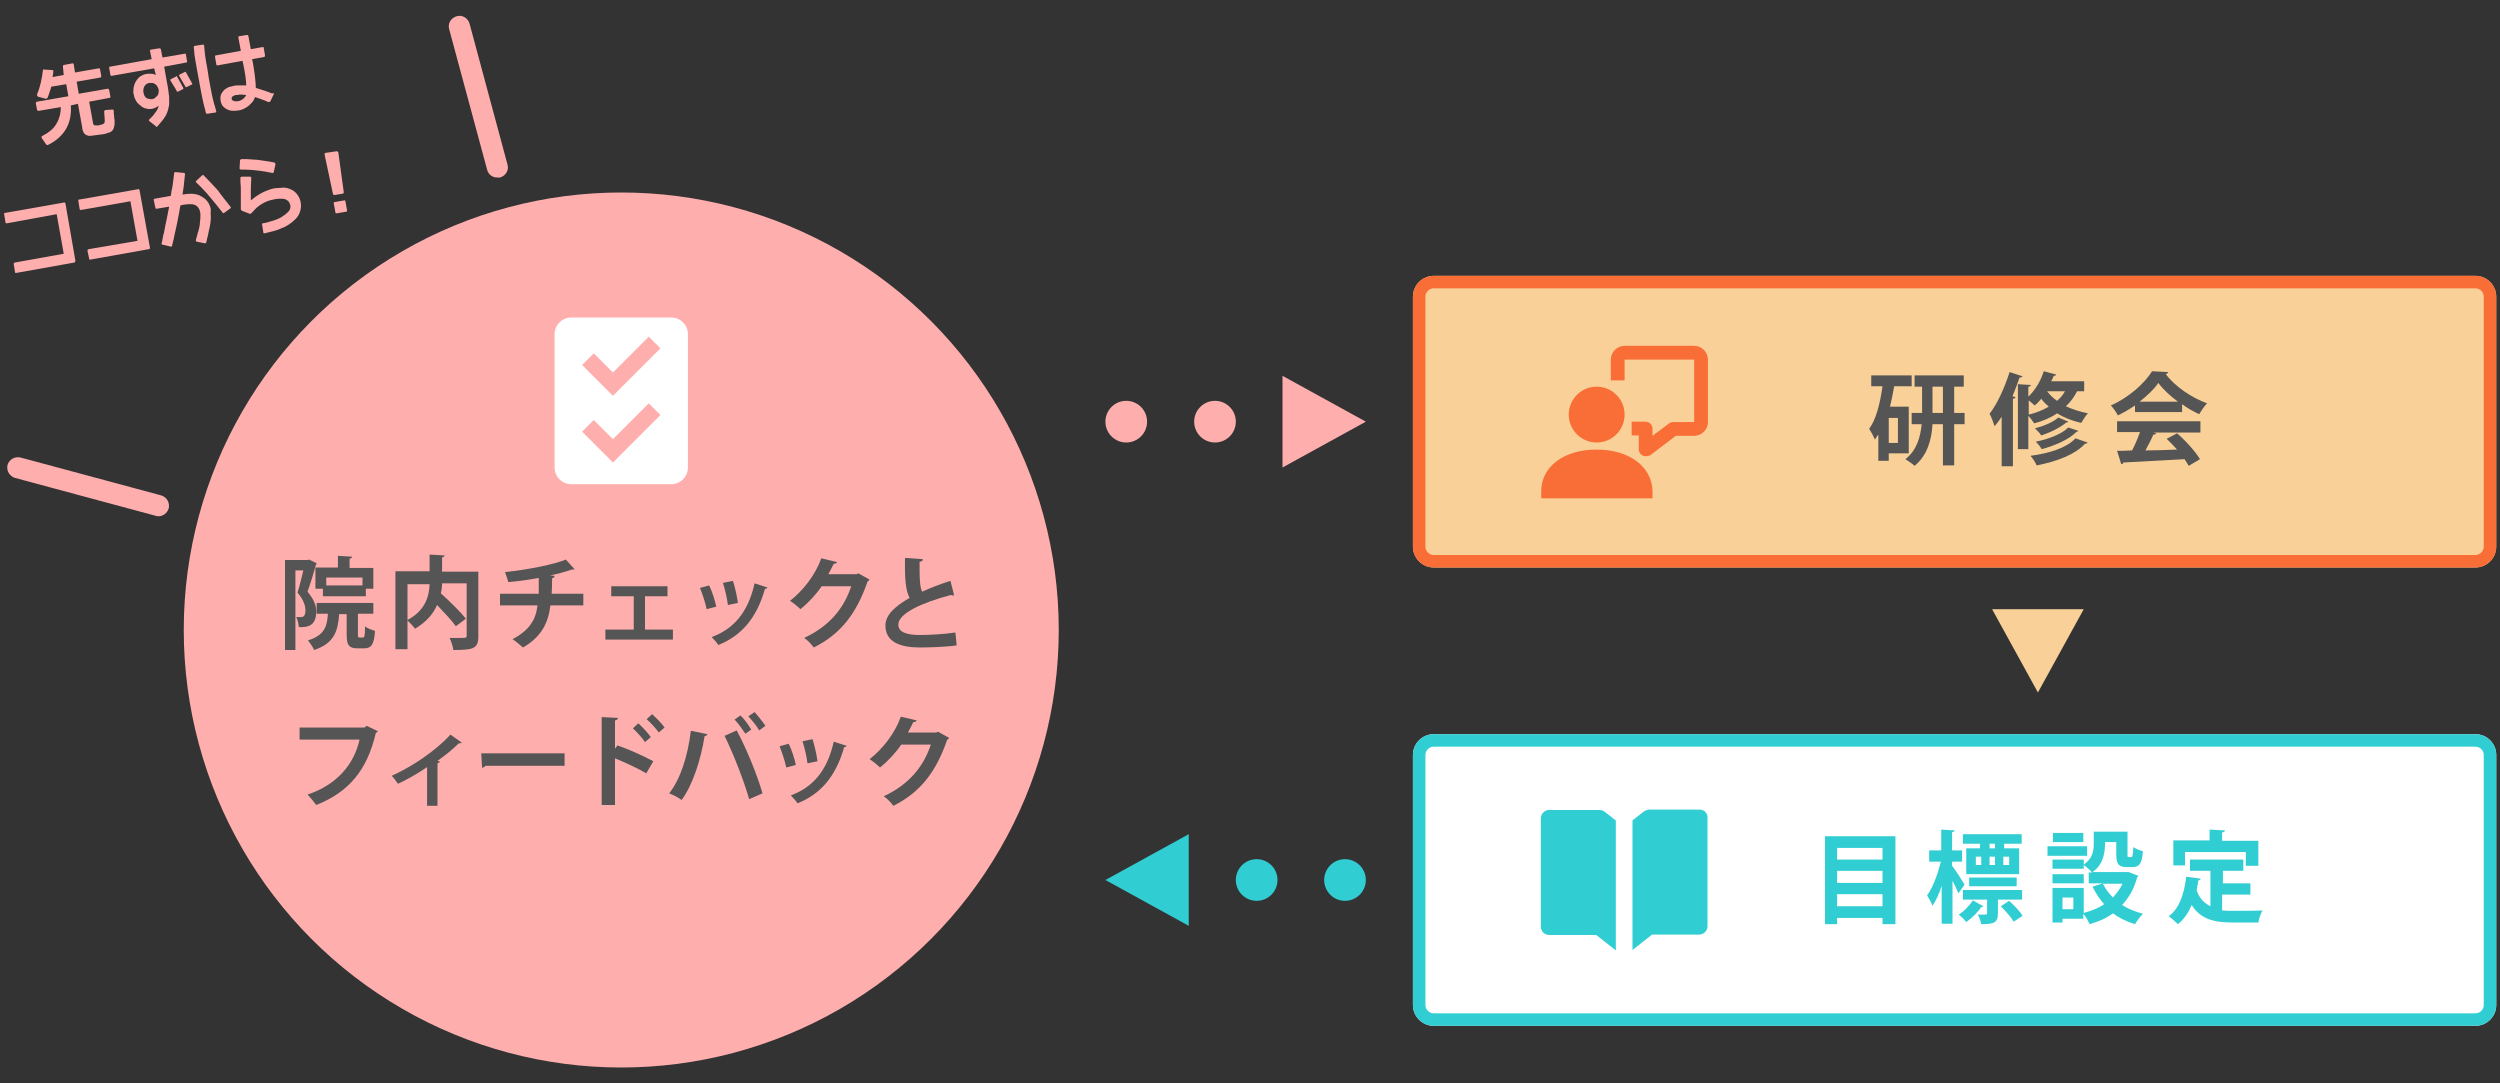 <?xml version="1.0" encoding="utf-8"?>
<!-- Generator: Adobe Illustrator 22.0.1, SVG Export Plug-In . SVG Version: 6.00 Build 0)  -->
<svg version="1.1" id="レイヤー_1" xmlns="http://www.w3.org/2000/svg" xmlns:xlink="http://www.w3.org/1999/xlink" x="0px"
	 y="0px" width="600px" height="260px" viewBox="0 0 600 260" style="enable-background:new 0 0 600 260;" xml:space="preserve">
<rect x="0" y="0" width="600" height="260" fill="#333333" stroke="none"/>
<style type="text/css">
	.st0{fill:#FFAEAE;}
	.st1{fill:#555555;}
	.st2{fill:#FFFFFF;}
	.st3{fill:#F8D098;}
	.st4{fill:#F96D36;}
	.st5{fill:#30CDD2;}
</style>
<g>
	<g>
		<circle class="st0" cx="149.1" cy="151.2" r="105"/>
		<g>
			<path class="st1" d="M74.2,134.3l1.8,0.9c0,0.1-0.1,0.3-0.2,0.4c-0.5,1.9-1.3,4.5-2,6.4c1.5,1.8,2.1,3.3,2.1,4.7
				c0,3.6-2.1,3.9-4.2,3.8c0-0.7-0.3-1.8-0.6-2.4c0.4,0,0.8,0,1.1,0c0.8,0,1.1-0.5,1.1-1.7c0-1.1-0.5-2.5-1.9-4.2
				c0.5-1.5,1-3.7,1.4-5.3h-1.9V156h-2.5v-21.6h5.4L74.2,134.3z M85.9,152.2c0,0.7,0,0.8,0.4,0.8h0.8c0.4,0,0.5-0.4,0.5-2.7
				c0.5,0.5,1.7,0.9,2.4,1.1c-0.2,3.3-0.9,4.2-2.6,4.2h-1.6c-2.1,0-2.6-0.8-2.6-3.3v-4.9h-1.8c-0.3,4.1-1.2,7-6,8.6
				c-0.3-0.7-1-1.7-1.5-2.3c3.8-1.2,4.6-3.1,4.8-6.4H76v-2.6h13.6v2.6h-3.7V152.2z M75.7,136.2h5.4v-2.8l3.4,0.2
				c0,0.2-0.2,0.4-0.6,0.5v2.2h5.7v5h-1.8v1.8H77.5v-1.8h-1.8V136.2z M87,140.5v-1.9h-8.7v1.9H87z"/>
			<path class="st1" d="M114.8,137.4v15.3c0,3-1.2,3.3-6,3.3c-0.1-0.8-0.5-2.1-0.9-2.9c0.8,0,1.8,0,2.5,0c1.5,0,1.6,0,1.6-0.6v-12.5
				h-5.9c0,0.8-0.1,1.6-0.3,2.4c2.1,1.9,4.7,4.4,6,6.1l-2.4,1.8c-0.9-1.3-2.8-3.3-4.5-5.1c-0.9,2.1-2.6,4.1-5.3,5.7
				c-0.4-0.6-1.2-1.4-1.8-2v6.9h-2.9v-18.7h8.2v-4l3.6,0.2c0,0.2-0.2,0.4-0.6,0.5v3.4H114.8z M97.8,140.2v8.6
				c4.3-2.3,5.2-5.7,5.3-8.6H97.8z"/>
			<path class="st1" d="M139.9,145.3h-7.8c-0.5,4.2-2.2,7.6-6.6,10.1c-0.7-0.6-1.7-1.5-2.5-2c4-2.1,5.6-4.6,6-8.1h-9v-2.8h9.3
				c0-1.2,0-2.4,0-3.8c-2.1,0.4-4.8,0.8-7.3,1c-0.2-0.7-0.5-1.6-0.8-2.4c5.8-0.6,11.9-1.9,14.6-3l2.1,2.3c-0.1,0.1-0.3,0.1-0.7,0.1
				c-1.4,0.5-3.6,1.1-5.2,1.4l1.1,0.1c0,0.3-0.2,0.5-0.6,0.6c0,1.4,0,2.6-0.1,3.7h7.6V145.3z"/>
			<path class="st1" d="M160.2,140.7v2.4h-5.4v8h6.7v2.4h-16.2v-2.4h6.8v-8h-5.4v-2.4H160.2z"/>
			<path class="st1" d="M170.2,140.5c0.7,1.4,1.4,3.6,1.7,5.1l-2.3,0.6c-0.3-1.5-1-3.6-1.6-5.1L170.2,140.5z M184.2,141
				c-0.1,0.2-0.3,0.3-0.6,0.3c-2,7.1-5.7,11.3-11.2,13.5c-0.3-0.5-1.1-1.4-1.6-1.9c5.1-1.9,8.7-5.7,10.3-12.9L184.2,141z
				 M175.9,139.4c0.5,1.5,1,3.8,1.2,5.3l-2.4,0.5c-0.2-1.6-0.7-3.8-1.2-5.3L175.9,139.4z"/>
			<path class="st1" d="M208.7,139.1c-0.1,0.2-0.3,0.3-0.5,0.5c-2.7,7.8-6.5,12.6-12.9,15.8c-0.5-0.7-1.4-1.7-2.3-2.3
				c6-2.8,9.5-7,11.3-12.4h-7.1c-1.2,1.8-3.1,3.9-5.1,5.5c-0.6-0.6-1.7-1.5-2.5-2c3.1-2.4,6.1-6.2,7.5-10.2l3.8,0.9
				c-0.1,0.3-0.4,0.4-0.8,0.4c-0.4,0.9-0.9,1.7-1.3,2.5h6.8l0.4-0.2L208.7,139.1z"/>
			<path class="st1" d="M229,142.9c-0.1,0-0.2,0-0.2,0c-0.2,0-0.4,0-0.6-0.1c-7.2,1.9-12.6,4.5-12.6,7.1c0,1.8,1.9,2.5,5.2,2.5
				c2.2,0,5.9-0.2,8.5-0.6l0.3,3.1c-2.8,0.4-7.4,0.5-8.7,0.5c-4.7,0-8.4-1.2-8.4-5.3c0-2.5,2.3-4.6,5.8-6.6
				c-0.9-1.7-1.2-4.4-1.1-9.6l4.3,0.3c0,0.4-0.3,0.6-0.8,0.6c0,0.7,0,1.3,0,1.9c0,2.4,0.1,4.2,0.6,5.3c2-0.9,4.3-1.8,6.8-2.6
				L229,142.9z"/>
			<path class="st1" d="M90.7,175.5c-0.1,0.2-0.3,0.3-0.5,0.4c-2.1,9-6.5,14.2-14.3,17.3c-0.5-0.7-1.5-1.9-2.1-2.5
				c7.2-2.4,11.2-7.4,12.5-13.2H71.9v-2.9h15.6l0.5-0.4L90.7,175.5z"/>
			<path class="st1" d="M110.8,178.2c-0.1,0.2-0.4,0.2-0.7,0.2c-1.5,1.5-3.4,3-5.1,4.2c0.3,0.1,0.5,0.2,0.6,0.2
				c-0.1,0.2-0.3,0.3-0.6,0.4v10.2h-2.5v-9.3c-1.7,1.2-4.9,3.1-7,4c-0.3-0.5-1-1.4-1.5-1.9c7.8-3.6,12.6-8.2,14.1-9.9L110.8,178.2z"
				/>
			<path class="st1" d="M115.5,180.8h20v3h-19c-0.1,0.2-0.5,0.4-0.8,0.5L115.5,180.8z"/>
			<path class="st1" d="M155.1,185.6c-2-1.2-5.1-2.6-7.5-3.6v11.2h-3.2v-21.1l3.9,0.2c0,0.3-0.2,0.5-0.7,0.6v6.8l0.6-0.8
				c2.6,0.9,6.2,2.5,8.6,3.8L155.1,185.6z M153.2,173.6c0.9,0.8,2.2,2.2,3,3.3l-1.4,1.2c-0.6-0.9-2-2.5-2.9-3.3L153.2,173.6z
				 M156.5,171.4c1,0.9,2.3,2.2,3,3.2l-1.4,1.2c-0.6-0.9-2-2.4-2.9-3.2L156.5,171.4z"/>
			<path class="st1" d="M169.8,176.2c-0.1,0.2-0.3,0.4-0.7,0.5c-0.9,5.6-2.8,11.6-5.5,15.3c-0.8-0.6-2-1.2-3-1.6
				c2.7-3.4,4.5-9,5.2-15L169.8,176.2z M179.8,191.8c-1.1-3.9-3.6-10.5-5.9-15.2l2.9-1.3c2.4,4.4,5,10.9,6.2,15.1L179.8,191.8z
				 M177.7,171.7c1,0.9,2,2.4,2.6,3.4l-1.4,1c-0.6-0.9-1.8-2.6-2.6-3.4L177.7,171.7z M181.1,170.9c0.9,1,2,2.4,2.6,3.3l-1.5,1.1
				c-0.5-1-1.8-2.5-2.6-3.4L181.1,170.9z"/>
			<path class="st1" d="M189.3,178.5c0.7,1.4,1.4,3.6,1.7,5.1l-2.3,0.6c-0.3-1.5-1-3.6-1.6-5.1L189.3,178.5z M203.2,179
				c-0.1,0.2-0.3,0.3-0.6,0.3c-2,7.1-5.7,11.3-11.2,13.5c-0.3-0.5-1.1-1.4-1.6-1.9c5.1-1.9,8.7-5.7,10.3-12.9L203.2,179z M195,177.4
				c0.5,1.5,1,3.8,1.2,5.3l-2.4,0.5c-0.2-1.6-0.7-3.8-1.2-5.3L195,177.4z"/>
			<path class="st1" d="M227.8,177.1c-0.1,0.2-0.3,0.3-0.5,0.5c-2.7,7.8-6.5,12.6-12.9,15.8c-0.5-0.7-1.4-1.7-2.3-2.3
				c6-2.8,9.5-7,11.3-12.4h-7.1c-1.2,1.8-3.1,3.9-5.1,5.5c-0.6-0.6-1.7-1.5-2.5-2c3.1-2.4,6.1-6.2,7.5-10.2l3.8,0.9
				c-0.1,0.3-0.4,0.4-0.8,0.4c-0.4,0.9-0.9,1.7-1.3,2.5h6.8l0.4-0.2L227.8,177.1z"/>
		</g>
		<path class="st2" d="M161.1,76.2h-24c-2.2,0-4,1.8-4,4v32c0,2.2,1.8,4,4,4h24c2.2,0,4-1.8,4-4v-32C165.1,78,163.3,76.2,161.1,76.2
			z M147.1,111l-7.4-7.4l2.8-2.8l4.6,4.6l8.6-8.6l2.8,2.8L147.1,111z M147.1,95l-7.4-7.4l2.8-2.8l4.6,4.6l8.6-8.6l2.8,2.8L147.1,95z
			"/>
		<g>
			<g>
				<path class="st3" d="M599.1,131.2c0,2.8-2.3,5-5,5h-250c-2.8,0-5-2.3-5-5v-60c0-2.8,2.3-5,5-5h250c2.8,0,5,2.3,5,5V131.2z"/>
			</g>
			<path class="st4" d="M594.1,69.2c1.1,0,2,0.9,2,2v60c0,1.1-0.9,2-2,2h-250c-1.1,0-2-0.9-2-2v-60c0-1.1,0.9-2,2-2H594.1
				 M594.1,66.2h-250c-2.8,0-5,2.3-5,5v60c0,2.8,2.3,5,5,5h250c2.8,0,5-2.3,5-5v-60C599.1,68.4,596.8,66.2,594.1,66.2L594.1,66.2z"
				/>
		</g>
		<g>
			<path class="st1" d="M458.1,108.8h-4.8v1.8h-2.5v-6.3c-0.3,0.4-0.6,0.8-0.8,1.2c-0.3-0.7-1-2-1.4-2.6c1.6-2.1,2.6-5.9,3.2-10.2
				h-2.7v-2.6h9.7v2.6h-4.2c-0.3,1.7-0.6,3.3-1,4.9h4.5V108.8z M455.5,106.3v-6h-2.2v6H455.5z M471.5,99.1v2.7H469v9.9h-2.7v-9.9
				h-2.5c-0.2,3.6-1.2,7.5-4.3,10c-0.5-0.5-1.6-1.2-2.2-1.6c2.8-2.2,3.6-5.4,3.9-8.4h-2.4v-2.7h2.5v-6.3h-1.8v-2.7h11.8v2.7H469v6.3
				H471.5z M463.8,99.1h2.5v-6.3h-2.5V99.1z"/>
			<path class="st1" d="M480.4,100c-0.5,0.8-1.1,1.6-1.7,2.3c-0.2-0.7-0.8-2.3-1.2-3c1.8-2.3,3.6-6.2,4.8-10l3.1,1
				c-0.1,0.2-0.3,0.3-0.7,0.3c-0.5,1.5-1.1,3-1.7,4.5l0.7,0.2c0,0.2-0.2,0.4-0.6,0.4v16.2h-2.7V100z M500.3,93.9h-1.8
				c-0.7,1.4-1.6,2.6-2.7,3.6c1.5,0.7,3.3,1.3,5.3,1.7c-0.5,0.5-1.2,1.6-1.6,2.3c-2.2-0.5-4.2-1.3-5.8-2.3c-1.6,1.1-3.5,1.9-5.5,2.4
				c-0.3-0.5-0.9-1.3-1.4-1.8v8h-2.5V92.2l3.1,0.2c0,0.2-0.2,0.4-0.6,0.4v2.4c1.6-1.5,3-3.8,3.7-6.1l3,0.8c-0.1,0.2-0.3,0.3-0.6,0.3
				c-0.2,0.5-0.4,0.9-0.6,1.3h7.9V93.9z M486.9,99.5c1.8-0.4,3.4-1.1,4.8-1.9c-0.7-0.6-1.3-1.2-1.8-1.9c-0.5,0.6-1,1.2-1.6,1.6
				c-0.3-0.3-0.9-0.8-1.4-1.2V99.5z M501,106.2c-0.1,0.2-0.3,0.3-0.6,0.3c-2.4,2.6-6.6,4.2-11.6,5.2c-0.3-0.7-0.9-1.7-1.5-2.3
				c4.5-0.6,8.7-1.9,10.8-4.2L501,106.2z M496.4,101.2c-0.1,0.1-0.2,0.2-0.5,0.2c-1.4,1.2-3.8,2.4-6,3.1c-0.3-0.5-1-1.2-1.5-1.7
				c2-0.5,4.4-1.5,5.6-2.6L496.4,101.2z M498.8,103.4c-0.1,0.1-0.2,0.2-0.5,0.3c-1.8,1.8-5,3.2-8.3,4.1c-0.3-0.6-0.9-1.3-1.4-1.8
				c3-0.6,6.2-1.8,7.8-3.4L498.8,103.4z M491.3,93.9c0.6,0.8,1.4,1.6,2.4,2.3c0.8-0.7,1.4-1.4,1.9-2.3H491.3z"/>
			<path class="st1" d="M512.4,99.1v-1.8c-1.3,0.9-2.7,1.7-4.1,2.4c-0.3-0.6-1.1-1.8-1.7-2.4c4.2-1.8,8.1-5.3,9.9-8.2l3.9,0.2
				c-0.1,0.2-0.3,0.4-0.6,0.5c2.2,3,6.3,5.7,9.9,7c-0.7,0.7-1.4,1.8-1.9,2.6c-1.3-0.6-2.8-1.4-4.1-2.4v1.9H512.4z M508.1,103.8v-2.7
				h20v2.7h-11.3l0.7,0.2c-0.1,0.2-0.3,0.3-0.7,0.3c-0.5,1.2-1.2,2.5-1.9,3.8c2.4,0,5-0.1,7.6-0.2c-0.8-0.9-1.7-1.8-2.5-2.6l2.5-1.3
				c2.2,1.9,4.4,4.4,5.5,6.2l-2.7,1.6c-0.3-0.5-0.6-1-1-1.6c-5.4,0.3-11,0.6-14.7,0.8c0,0.2-0.2,0.4-0.5,0.4l-1-3.2
				c1,0,2.2,0,3.6-0.1c0.7-1.3,1.4-3,1.9-4.4H508.1z M522.7,96.4c-1.9-1.4-3.6-3-4.7-4.5c-1,1.5-2.6,3-4.5,4.5H522.7z"/>
		</g>
		<polygon class="st3" points="478.1,146.2 500.1,146.2 489.1,166.2 		"/>
		<g>
			<g>
				<path class="st4" d="M394.9,109.5c-0.3,0-0.5-0.1-0.7-0.2c-0.6-0.3-0.9-0.9-0.9-1.5v-3.3h-1.7v-3.3h3.3c0.9,0,1.7,0.7,1.7,1.7
					v1.7l4-3c0.3-0.2,0.6-0.3,1-0.3h5v-15h-16.7v5h-3.3v-5c0-1.8,1.5-3.3,3.3-3.3h16.7c1.8,0,3.3,1.5,3.3,3.3v15
					c0,1.8-1.5,3.3-3.3,3.3h-4.4l-6.2,4.7C395.6,109.4,395.2,109.5,394.9,109.5z"/>
			</g>
			<g>
				<path class="st4" d="M383.2,106.2c3.7,0,6.7-3,6.7-6.7c0-3.7-3-6.7-6.7-6.7c-3.7,0-6.7,3-6.7,6.7
					C376.5,103.2,379.5,106.2,383.2,106.2z"/>
				<path class="st4" d="M383.2,107.9c-7.9,0-13.3,4.1-13.3,10v1.7h26.7v-1.7C396.5,112,391,107.9,383.2,107.9z"/>
			</g>
		</g>
		<g>
			<g>
				<path class="st2" d="M599.1,241.2c0,2.8-2.3,5-5,5h-250c-2.8,0-5-2.3-5-5v-60c0-2.8,2.3-5,5-5h250c2.8,0,5,2.3,5,5V241.2z"/>
			</g>
			<path class="st5" d="M594.1,179.2c1.1,0,2,0.9,2,2v60c0,1.1-0.9,2-2,2h-250c-1.1,0-2-0.9-2-2v-60c0-1.1,0.9-2,2-2H594.1
				 M594.1,176.2h-250c-2.8,0-5,2.3-5,5v60c0,2.8,2.3,5,5,5h250c2.8,0,5-2.3,5-5v-60C599.1,178.4,596.8,176.2,594.1,176.2
				L594.1,176.2z"/>
		</g>
		<g>
			<path class="st5" d="M438,200.7h16.9v21.1h-3.1v-1.5h-10.9v1.5H438V200.7z M451.8,203.5h-10.9v2.8h10.9V203.5z M451.8,209h-10.9
				v2.9h10.9V209z M440.9,217.5h10.9v-2.9h-10.9V217.5z"/>
			<path class="st5" d="M468.6,207.9c0.7,0.9,2.5,3.7,2.9,4.4l-1.5,2.1c-0.3-0.8-0.8-1.9-1.4-3v10.3H466v-9.1
				c-0.6,1.9-1.4,3.6-2.2,4.8c-0.3-0.8-0.9-1.9-1.3-2.5c1.4-1.9,2.6-5.2,3.3-8.1H463v-2.7h2.9v-5l3.2,0.2c0,0.2-0.2,0.4-0.6,0.4v4.4
				h2.4v2.7h-2.4V207.9z M476,217.5c0,0.1-0.2,0.2-0.5,0.2c-0.8,1.2-2.2,2.6-3.6,3.6c-0.4-0.6-1.2-1.3-1.8-1.8
				c1.3-0.8,2.6-2.2,3.4-3.4L476,217.5z M485.3,215.9h-5.8v3.3c0,2.3-1,2.6-4,2.6c-0.1-0.7-0.5-1.7-0.8-2.3c0.5,0,0.9,0,1.3,0
				c0.8,0,0.9,0,0.9-0.3v-3.3h-5.8v-2.3h14.2V215.9z M475.2,203.6v-1.1h-4.1v-2.3h14.1v2.3H481v1.1h3.6v6.2h-12.7v-6.2H475.2z
				 M484,212.7h-11.4v-2.1H484V212.7z M474.2,205.6v2h1.3v-2H474.2z M478.8,205.6h-1.3v2h1.3V205.6z M478.8,203.6v-1.1h-1.3v1.1
				H478.8z M483.3,221.2c-0.6-1-2-2.6-3.1-3.7l2-1.3c1.2,1.1,2.6,2.5,3.2,3.6L483.3,221.2z M482.2,207.6v-2h-1.4v2H482.2z"/>
			<path class="st5" d="M500.9,203.1v2.3h-9.5v-2.3H500.9z M511.4,209.5l1.8,0.7c0,0.2-0.1,0.2-0.3,0.4c-0.7,2.7-2,4.9-3.6,6.6
				c1.4,0.9,3.1,1.6,5,2.1c-0.6,0.6-1.5,1.8-1.9,2.5c-2-0.6-3.8-1.5-5.3-2.6c-1.6,1.2-3.5,2-5.6,2.6c-0.3-0.7-0.9-1.8-1.5-2.5v1.2
				H495v0.9h-2.4v-8.3h7.5v6c1.8-0.5,3.5-1.1,4.9-2.1c-1.1-1.2-2-2.6-2.8-4.2l2.5-0.8h-3.4v-2.6h0.8c-0.4-0.5-1.4-1.4-2-1.8v0.9
				h-7.5v-2.2h7.5v1.2c2.1-1.4,2.4-3.3,2.4-5v-2.9h8.1v5.4c0,0.7,0,0.7,0.3,0.7h0.6c0.3,0,0.4-0.3,0.5-2.4c0.5,0.4,1.6,0.8,2.3,1
				c-0.2,3-0.9,3.8-2.5,3.8h-1.4c-1.9,0-2.5-0.7-2.5-3.1v-2.9h-2.7c0,1.7,0,5.1-3,7.2h8.7L511.4,209.5z M500.1,209.8v2.2h-7.5v-2.2
				H500.1z M500,199.9v2.2h-7.3v-2.2H500z M497.6,218.2v-2.8H495v2.8H497.6z M504.7,212.1c0.6,1.2,1.4,2.3,2.4,3.3
				c0.9-1,1.7-2,2.3-3.3H504.7z"/>
			<path class="st5" d="M533.3,214.9v3.6c0.9,0.1,1.8,0.1,2.8,0.1c1.3,0,5.3,0,6.9-0.1c-0.4,0.7-0.9,2.1-1,2.9h-6
				c-4.5,0-7.8-0.7-10-4.2c-0.8,1.9-1.9,3.5-3.3,4.6c-0.5-0.5-1.6-1.5-2.2-1.9c2.5-1.8,3.7-5.3,4.2-9.5l3.5,0.5
				c-0.1,0.2-0.3,0.4-0.6,0.4c-0.1,0.8-0.3,1.6-0.4,2.4c0.7,2,1.9,3.1,3.3,3.8v-8.5h-4.9v-2.7h12.8v2.7h-4.9v3h6.6v2.7H533.3z
				 M524.4,204.4v3.3h-2.8v-6h8.7v-2.6l3.7,0.2c0,0.2-0.2,0.4-0.7,0.5v2h8.7v6h-3v-3.3H524.4z"/>
		</g>
		<polygon class="st5" points="285.3,200.2 285.3,222.2 265.3,211.2 		"/>
		<polygon class="st0" points="307.8,112.2 307.8,90.2 327.8,101.2 		"/>
		<g>
			<path class="st5" d="M387.9,197l-2.8-2.2c-0.4-0.3-0.8-0.4-1.3-0.4h-12c-1.1,0-2,0.9-2,2v26c0,1.1,0.9,2,2,2h11.3l4.7,3.7V197z"
				/>
			<path class="st5" d="M407.9,194.3h-12c-0.5,0-0.9,0.2-1.3,0.4l-2.8,2.2V228l4.7-3.7h11.3c1.1,0,2-0.9,2-2v-26
				C409.9,195.2,409,194.3,407.9,194.3z"/>
		</g>
		<circle class="st0" cx="270.3" cy="101.2" r="5"/>
		<circle class="st0" cx="291.6" cy="101.2" r="5"/>
		<circle class="st5" cx="301.6" cy="211.2" r="5"/>
		<circle class="st5" cx="322.8" cy="211.2" r="5"/>
	</g>
	<path class="st0" d="M38,123.9c-0.2,0-0.4,0-0.6-0.1l-33.8-9.1c-1.3-0.4-2.1-1.7-1.8-3.1c0.4-1.3,1.7-2.1,3.1-1.8l33.8,9.1
		c1.3,0.4,2.1,1.7,1.8,3.1C40.1,123.2,39.1,123.9,38,123.9z"/>
	<path class="st0" d="M119.3,42.6c-1.1,0-2.1-0.7-2.4-1.9L107.8,7c-0.4-1.3,0.4-2.7,1.8-3.1c1.3-0.4,2.7,0.4,3.1,1.8l9.1,33.8
		c0.4,1.3-0.4,2.7-1.8,3.1C119.7,42.6,119.5,42.6,119.3,42.6z"/>
	<g>
		<path class="st0" d="M10,33.1C10,33,9.9,32.9,10,32.8c0-0.1,0.1-0.2,0.2-0.2c0.8-0.4,1.4-0.8,2-1.3c0.6-0.5,1-1,1.4-1.7
			c0.7-1.2,1-2.5,1-3.9l-5.3,0.9c-0.2,0-0.3,0-0.4-0.2l-0.3-1.6c0-0.2,0-0.3,0.3-0.4l7.5-1.3l-0.5-2.9l-3.6,0.6
			c-0.1,0.4-0.2,0.8-0.4,1.3c-0.1,0.4-0.3,0.9-0.5,1.4c-0.1,0.1-0.2,0.2-0.4,0.2l-1.9-0.5C9,23.1,9,23,8.9,22.9c0-0.1,0-0.2,0-0.3
			c0.4-0.9,0.7-1.9,0.9-2.8c0.2-1,0.4-1.9,0.5-2.9c0-0.1,0-0.1,0.1-0.2c0.1-0.1,0.1-0.1,0.2,0l1.9,0.1c0.2,0,0.3,0.1,0.3,0.3
			c0,0.4-0.1,0.9-0.2,1.4l2.7-0.5L15.1,16c0-0.2,0-0.3,0.2-0.4l2.1-0.4c0.2,0,0.3,0.1,0.3,0.3l0.3,1.9l5.7-1c0.2,0,0.3,0,0.3,0.2
			l0.3,1.6c0,0.2,0,0.3-0.2,0.4l-5.7,1l0.5,2.9l6.9-1.2c0.2,0,0.3,0,0.4,0.3l0.3,1.6c0,0.2-0.1,0.3-0.3,0.3l-4.8,0.9l0.9,5
			c0,0.2,0.1,0.4,0.1,0.4c0,0,0,0.1,0.1,0.1c0,0,0,0.1,0.1,0.1c0,0.1,0.1,0.1,0.2,0.1l0,0c0,0,0.1,0,0.2,0l0,0c0.1,0,0.1,0,0.2,0
			l0,0c0.1,0,0.1,0,0.3,0c0.1,0,0.3,0,0.4-0.1c0.7-0.1,1.1-0.3,1.2-0.6c0.1-0.2,0-1.1-0.1-2.6c0-0.2,0.1-0.3,0.3-0.4l1.7-0.1
			c0.2,0,0.3,0.1,0.3,0.3c0,0.1,0,0.1,0,0.2c0,0.1,0,0.2,0,0.3c0,0.4,0.1,0.7,0.1,0.9c0,0.2,0,0.5,0.1,0.7c0,0.2,0,0.4,0,0.6
			c0,0.4,0,0.8-0.1,1c0,0.2-0.1,0.5-0.2,0.7c-0.2,0.3-0.3,0.4-0.4,0.5c-0.1,0.1-0.2,0.1-0.3,0.2c-0.1,0-0.2,0.1-0.3,0.1
			c-0.3,0.1-0.6,0.2-0.9,0.3c-0.1,0-0.3,0.1-0.5,0.1c-0.2,0-0.4,0.1-0.8,0.1c-0.2,0-0.5,0.1-0.7,0.1c-0.3,0-0.5,0.1-0.8,0.1
			c-0.5,0.1-0.8,0.1-1.1,0.1c-0.2,0-0.3,0-0.4-0.1c-0.1,0-0.2-0.1-0.3-0.1c-0.2-0.1-0.3-0.2-0.5-0.4c-0.1-0.1-0.2-0.3-0.3-0.6
			c-0.1-0.2-0.2-0.6-0.2-1l-1-5.5L17,25.3c0.3,4.3-1.5,7.5-5.5,9.5c-0.1,0-0.1,0-0.2,0c-0.1,0-0.1-0.1-0.2-0.1L10,33.1z"/>
		<path class="st0" d="M44.6,13l0.3,1.7c0,0.2,0,0.3-0.2,0.3L39.4,16l0.6,3.4c0.1,0.6,0.2,1.1,0.3,1.6c0.1,0.5,0.1,1,0.2,1.5
			c0.1,0.5,0.1,0.9,0.1,1.3c0,0.4,0,0.8,0,1.2c-0.1,0.8-0.3,1.6-0.6,2.3c-0.3,0.7-0.9,1.5-1.6,2.3l-0.6,0.7c-0.1,0.2-0.3,0.2-0.4,0
			l-1.5-1.2c-0.2-0.1-0.2-0.3-0.1-0.4l0.7-0.7c0.4-0.4,0.7-0.9,1-1.3c0.3-0.4,0.5-0.9,0.6-1.3c-0.5,0.3-1,0.6-1.5,0.7
			c-0.6,0.1-1.1,0.1-1.7-0.1c-0.4-0.1-0.8-0.3-1.1-0.6c-0.3-0.2-0.6-0.5-0.9-0.8c-0.2-0.3-0.4-0.7-0.6-1.1c-0.1-0.4-0.2-0.8-0.3-1.2
			c0-0.6,0-1.2,0.2-1.8c0.1-0.5,0.4-1,0.7-1.4c0.3-0.4,0.7-0.8,1.2-1c0.5-0.3,1.1-0.4,1.7-0.4c0.6,0,1.1,0,1.6,0.3L37,16.4
			l-10.2,1.8c-0.2,0-0.3,0-0.3-0.2l-0.3-1.7c0-0.2,0-0.3,0.2-0.3l10-1.8l-0.4-2c0-0.2,0.1-0.3,0.3-0.3l1.9-0.3c0.2,0,0.3,0,0.4,0.2
			l0.4,2l5.3-0.9C44.5,12.8,44.6,12.9,44.6,13z M38.1,21.7c0-0.2-0.1-0.5-0.2-0.7c-0.1-0.2-0.2-0.4-0.4-0.6
			c-0.2-0.2-0.4-0.3-0.6-0.4c-0.2-0.1-0.5-0.1-0.8-0.1c-0.4,0-0.7,0.1-1,0.3c-0.2,0.2-0.4,0.4-0.5,0.6c-0.1,0.2-0.1,0.5-0.2,0.7
			c0,0.2,0,0.4,0,0.5c0.1,0.7,0.3,1.2,0.7,1.5c0.3,0.2,0.8,0.3,1.2,0.3c0.5,0,0.9-0.2,1.2-0.6C38,22.9,38.1,22.3,38.1,21.7z
			 M42.5,18.4l1.5,2.7c0.1,0.1,0,0.2-0.1,0.3L42.7,22c-0.1,0-0.1,0-0.2,0c0,0-0.1-0.1-0.1-0.2L42,21.1c-0.1-0.2-0.3-0.5-0.5-0.8
			c-0.2-0.3-0.4-0.7-0.6-1c-0.1-0.1,0-0.2,0.1-0.3l1.2-0.6C42.3,18.2,42.4,18.2,42.5,18.4z M44.6,17.3l1.5,2.7
			c0.1,0.1,0.1,0.2-0.1,0.3l-1.2,0.6c-0.1,0.1-0.2,0-0.3-0.1L43,18.2c-0.1-0.1,0-0.2,0.1-0.3l1.2-0.6C44.5,17.2,44.6,17.2,44.6,17.3
			z"/>
		<path class="st0" d="M51.6,25.6l0.3,1.1c0,0.2,0,0.3-0.2,0.3l-1.9,0.3c-0.2,0-0.3,0-0.4-0.2l-0.2-0.9c-0.2-0.6-0.3-1.2-0.5-2
			c-0.2-0.8-0.3-1.6-0.5-2.5c-0.2-0.9-0.3-1.8-0.5-2.7c-0.2-0.9-0.3-1.8-0.5-2.7c-0.1-0.8-0.3-1.6-0.4-2.3c-0.1-0.7-0.2-1.3-0.2-1.8
			l-0.1-0.9c0-0.1,0-0.2,0.1-0.2c0-0.1,0.1-0.1,0.2-0.1l1.9-0.3c0.1,0,0.2,0,0.2,0.1c0.1,0.1,0.1,0.1,0.1,0.2l0.1,1.1
			c0,0.4,0.1,1,0.2,1.7c0.1,0.7,0.2,1.4,0.4,2.3c0.1,0.8,0.3,1.7,0.4,2.6c0.2,0.9,0.3,1.8,0.5,2.7c0.2,0.9,0.3,1.7,0.5,2.4
			C51.3,24.5,51.4,25.1,51.6,25.6z M65.7,22.6l-0.8,1.7c-0.1,0.1-0.2,0.2-0.4,0.2c0,0,0,0-0.1,0l-0.9-0.4c-0.4-0.1-0.8-0.3-1.1-0.4
			c-0.4-0.1-0.8-0.3-1.2-0.4c-0.2,0.6-0.5,1.1-0.9,1.5c-0.4,0.4-0.8,0.8-1.4,1.1c-0.5,0.3-1,0.5-1.6,0.6c-0.6,0.1-1.1,0.1-1.6,0.1
			c-0.9-0.1-1.6-0.5-2.1-1c-0.5-0.5-0.7-1.3-0.7-2.1c0-0.8,0.4-1.4,1-2c0.3-0.2,0.6-0.4,1-0.6c0.4-0.1,0.8-0.2,1.2-0.3
			c0.4-0.1,0.8-0.1,1.2-0.1c0.4,0,0.8,0,1.1,0c0.1,0,0.2,0,0.4,0c0.1,0,0.2,0,0.3,0c0-0.6-0.1-1.4-0.2-2.2c-0.1-0.8-0.3-1.8-0.5-2.8
			l-0.2-0.9l-6,1.1c-0.2,0-0.3-0.1-0.3-0.3l-0.3-1.8c0-0.2,0-0.3,0.2-0.3l6-1.1l-0.6-3.2c0-0.2,0-0.3,0.2-0.3l1.8-0.3
			c0.2,0,0.3,0,0.4,0.2l0.6,3.2l2.8-0.5c0.2,0,0.3,0,0.3,0.2l0.3,1.8c0,0.2,0,0.3-0.3,0.4l-2.8,0.5l0.2,0.9c0.2,1.3,0.4,2.4,0.5,3.4
			c0.1,1,0.2,1.8,0.2,2.6c0.7,0.2,1.3,0.4,1.9,0.6c0.6,0.2,1.2,0.4,1.9,0.7l0.1,0C65.7,22.3,65.8,22.4,65.7,22.6z M59.1,22.8
			c-0.4,0-0.7-0.1-1.1-0.1c-0.4,0-0.7,0-1.1,0.1c-0.1,0-0.1,0-0.2,0c-0.1,0-0.1,0-0.2,0c-0.1,0-0.1,0.1-0.2,0.1
			c-0.1,0-0.2,0.1-0.2,0.1c-0.3,0.1-0.5,0.3-0.5,0.5c0,0.2,0,0.4,0.1,0.5c0.1,0.1,0.3,0.2,0.6,0.3c0.3,0,0.5,0,0.8,0
			c0.3-0.1,0.6-0.1,0.8-0.3c0.3-0.1,0.5-0.3,0.7-0.5C58.9,23.2,59,23,59.1,22.8z"/>
		<path class="st0" d="M15.7,48.8l2.4,13.8c0,0.1,0,0.1-0.1,0.2C18,63,18,63,17.9,63l-14,2.5c-0.1,0-0.2,0-0.2,0
			c-0.1,0-0.1-0.1-0.1-0.2l-0.3-1.9c0-0.2,0-0.3,0.3-0.4l11.7-2.1l-1.7-9.5L1.6,53.6c-0.2,0-0.3-0.1-0.3-0.3l-0.3-1.9
			c0-0.1,0-0.2,0-0.2c0-0.1,0.1-0.1,0.2-0.1l14.2-2.5c0.1,0,0.2,0,0.2,0.1C15.6,48.7,15.7,48.8,15.7,48.8z"/>
		<path class="st0" d="M33.5,45.7L36,59.5c0,0.1,0,0.1-0.1,0.2c0,0.1-0.1,0.1-0.2,0.1l-14,2.5c-0.1,0-0.2,0-0.2,0
			c-0.1,0-0.1-0.1-0.1-0.2L21,60.2c0-0.2,0-0.3,0.3-0.4L33,57.8l-1.7-9.5l-11.9,2.1c-0.2,0-0.3-0.1-0.3-0.3l-0.3-1.9
			c0-0.1,0-0.2,0-0.2c0-0.1,0.1-0.1,0.2-0.1l14.2-2.5c0.1,0,0.2,0,0.2,0.1C33.5,45.5,33.5,45.6,33.5,45.7z"/>
		<path class="st0" d="M50.6,52.1c0,1.1-0.2,2.2-0.5,3.4c-0.1,0.6-0.2,1-0.3,1.4c-0.1,0.4-0.2,0.8-0.3,1.3c-0.1,0.2-0.2,0.2-0.3,0.2
			l-2-0.4c0,0,0,0,0,0c-0.2-0.1-0.2-0.2-0.2-0.3c0.1-0.3,0.1-0.6,0.2-0.8c0.1-0.2,0.1-0.5,0.2-0.7c0-0.2,0.1-0.5,0.2-0.7
			c0.1-0.2,0.1-0.5,0.2-0.8c0.1-0.4,0.2-0.9,0.2-1.5c0.1-0.5,0.1-1.1,0.1-1.6c0-0.5-0.1-1-0.3-1.4c-0.2-0.4-0.5-0.8-1-1
			c-0.4-0.2-0.8-0.2-1.4-0.2c-0.5,0-1.1,0.1-1.7,0.2l-0.4,0.1c-0.2,1.2-0.4,2.3-0.6,3.3c-0.2,1-0.4,2-0.6,2.8
			c-0.2,0.8-0.3,1.4-0.4,1.9c-0.1,0.5-0.2,0.8-0.2,0.8l0,0l-0.2,0.9c0,0,0,0,0,0c-0.1,0.2-0.2,0.2-0.3,0.2L39,58.7
			c-0.2,0-0.3-0.1-0.2-0.3l0.2-0.9l0,0c0,0,0-0.1,0-0.2c0-0.1,0-0.1,0.1-0.2c0-0.1,0-0.2,0-0.3c0-0.2,0.1-0.4,0.2-0.7s0.1-0.6,0.2-1
			c0.1-0.7,0.3-1.5,0.5-2.5c0.2-0.9,0.4-1.9,0.6-3l-3,0.5c-0.2,0-0.3,0-0.3-0.2L36.9,48c0-0.2,0-0.3,0.2-0.3L41,47
			c0.1-0.8,0.2-1.5,0.4-2.3c0.1-0.8,0.2-1.5,0.3-2.3l0.1-0.9l0,0c0.1-0.2,0.2-0.2,0.3-0.2l2,0.2c0.2,0,0.3,0.1,0.3,0.3l-0.1,0.9
			c-0.1,0.6-0.1,1.3-0.2,2c-0.1,0.7-0.2,1.3-0.3,2c0.6-0.1,1.2-0.2,2-0.2c0.7,0,1.4,0.1,2.1,0.4c0.6,0.3,1,0.6,1.4,0.9
			c0.4,0.4,0.7,0.8,0.9,1.2c0.2,0.5,0.4,0.9,0.4,1.5C50.5,51,50.6,51.6,50.6,52.1z M55.3,49.6c0,0.1,0.1,0.1,0.1,0.2
			c0,0.1,0,0.1-0.1,0.2l-1.5,1.1c-0.2,0.1-0.3,0.1-0.4-0.1c-1-1.3-2-2.5-3-3.7c-1-1.2-2.1-2.4-3.3-3.5c0-0.1-0.1-0.1-0.1-0.2
			c0-0.1,0-0.1,0.1-0.2l1.4-1.3c0.1-0.1,0.1-0.1,0.2-0.1c0.1,0,0.1,0,0.2,0.1c1.2,1.2,2.3,2.4,3.4,3.6C53.2,47,54.3,48.3,55.3,49.6z
			"/>
		<path class="st0" d="M66.1,39.5l-0.4,1.8c-0.1,0.2-0.2,0.3-0.4,0.2l-1-0.2c-0.6-0.1-1.3-0.2-1.9-0.3c-0.7-0.1-1.2-0.1-1.8-0.2
			c-0.6,0-1.2-0.1-1.8-0.1l-1,0l0,0c-0.1,0-0.1,0-0.2-0.1c-0.1,0-0.1-0.1-0.1-0.2l0.1-1.9c0,0,0,0,0,0c0.1-0.2,0.2-0.3,0.3-0.3l1,0
			c0.1,0,0.3,0,0.6,0c0.4,0,0.8,0.1,1.4,0.1c0.6,0,1.2,0.1,1.9,0.2c0.7,0.1,1.4,0.2,2,0.3l1,0.2C66.1,39.1,66.1,39.3,66.1,39.5z
			 M69.9,45.5c0.7,0.3,1.2,0.8,1.6,1.4c0.4,0.6,0.6,1.2,0.7,1.9c0.1,0.7,0,1.4-0.2,2c-0.2,0.7-0.6,1.3-1.1,1.8
			c-0.5,0.5-1,0.9-1.6,1.3c-0.6,0.4-1.2,0.7-1.8,0.9c-0.6,0.3-1.3,0.5-2,0.7c-0.7,0.2-1.3,0.3-2,0.5c-0.2,0-0.3,0-0.3-0.2l-0.3-1.9
			c0-0.1,0-0.2,0-0.2c0-0.1,0.1-0.1,0.2-0.1c0.5-0.1,1.1-0.2,1.6-0.4c0.5-0.1,1.1-0.3,1.6-0.5c0.5-0.2,1-0.4,1.4-0.7
			c0.5-0.3,0.9-0.6,1.3-1c0.2-0.2,0.4-0.4,0.5-0.6c0.1-0.2,0.2-0.5,0.2-0.7c0-0.2,0-0.5-0.1-0.7c-0.1-0.2-0.2-0.5-0.4-0.7
			c-0.2-0.2-0.5-0.4-0.8-0.5c-0.3-0.1-0.7-0.1-1.1-0.1c-0.4,0-0.8,0-1.3,0.1c-0.4,0.1-0.9,0.2-1.3,0.3c-0.9,0.3-1.7,0.7-2.4,1.2
			c-0.7,0.5-1.3,1.1-1.9,1.8c-0.1,0.1-0.1,0.1-0.2,0.2c-0.1,0-0.2,0-0.3,0l-1.8-0.7c-0.2-0.1-0.2-0.2-0.3-0.4c0-0.2,0-0.5,0-0.9
			c0-0.4,0-0.9,0-1.5c0-0.6,0-1.2,0-1.9c0-0.7,0-1.4-0.1-2.2l0-1c0-0.1,0-0.2,0.1-0.2c0.1,0,0.1-0.1,0.2-0.1l2,0
			c0.2,0,0.3,0.1,0.3,0.3c0,0.9-0.1,1.8-0.1,2.7c0,0.9,0,1.8,0,2.7c0.6-0.5,1.4-1.1,2.1-1.5c0.8-0.5,1.6-0.8,2.4-1.1
			c0.8-0.3,1.7-0.4,2.6-0.4C68.2,44.9,69.1,45.1,69.9,45.5z"/>
		<path class="st0" d="M80.8,36.3c0.2,0,0.3,0.1,0.4,0.3l1.3,9.5c0,0.2,0,0.3-0.3,0.4l-1.9,0.3c-0.2,0-0.3,0-0.4-0.3l-2-9.4
			c0-0.2,0-0.3,0.2-0.4L80.8,36.3z M80.1,48.8c0-0.2,0-0.3,0.2-0.3l2.3-0.4c0.2,0,0.3,0,0.3,0.2l0.4,2.2c0,0.2,0,0.3-0.2,0.3
			l-2.3,0.4c-0.2,0-0.3,0-0.3-0.2L80.1,48.8z"/>
	</g>
</g>
</svg>

